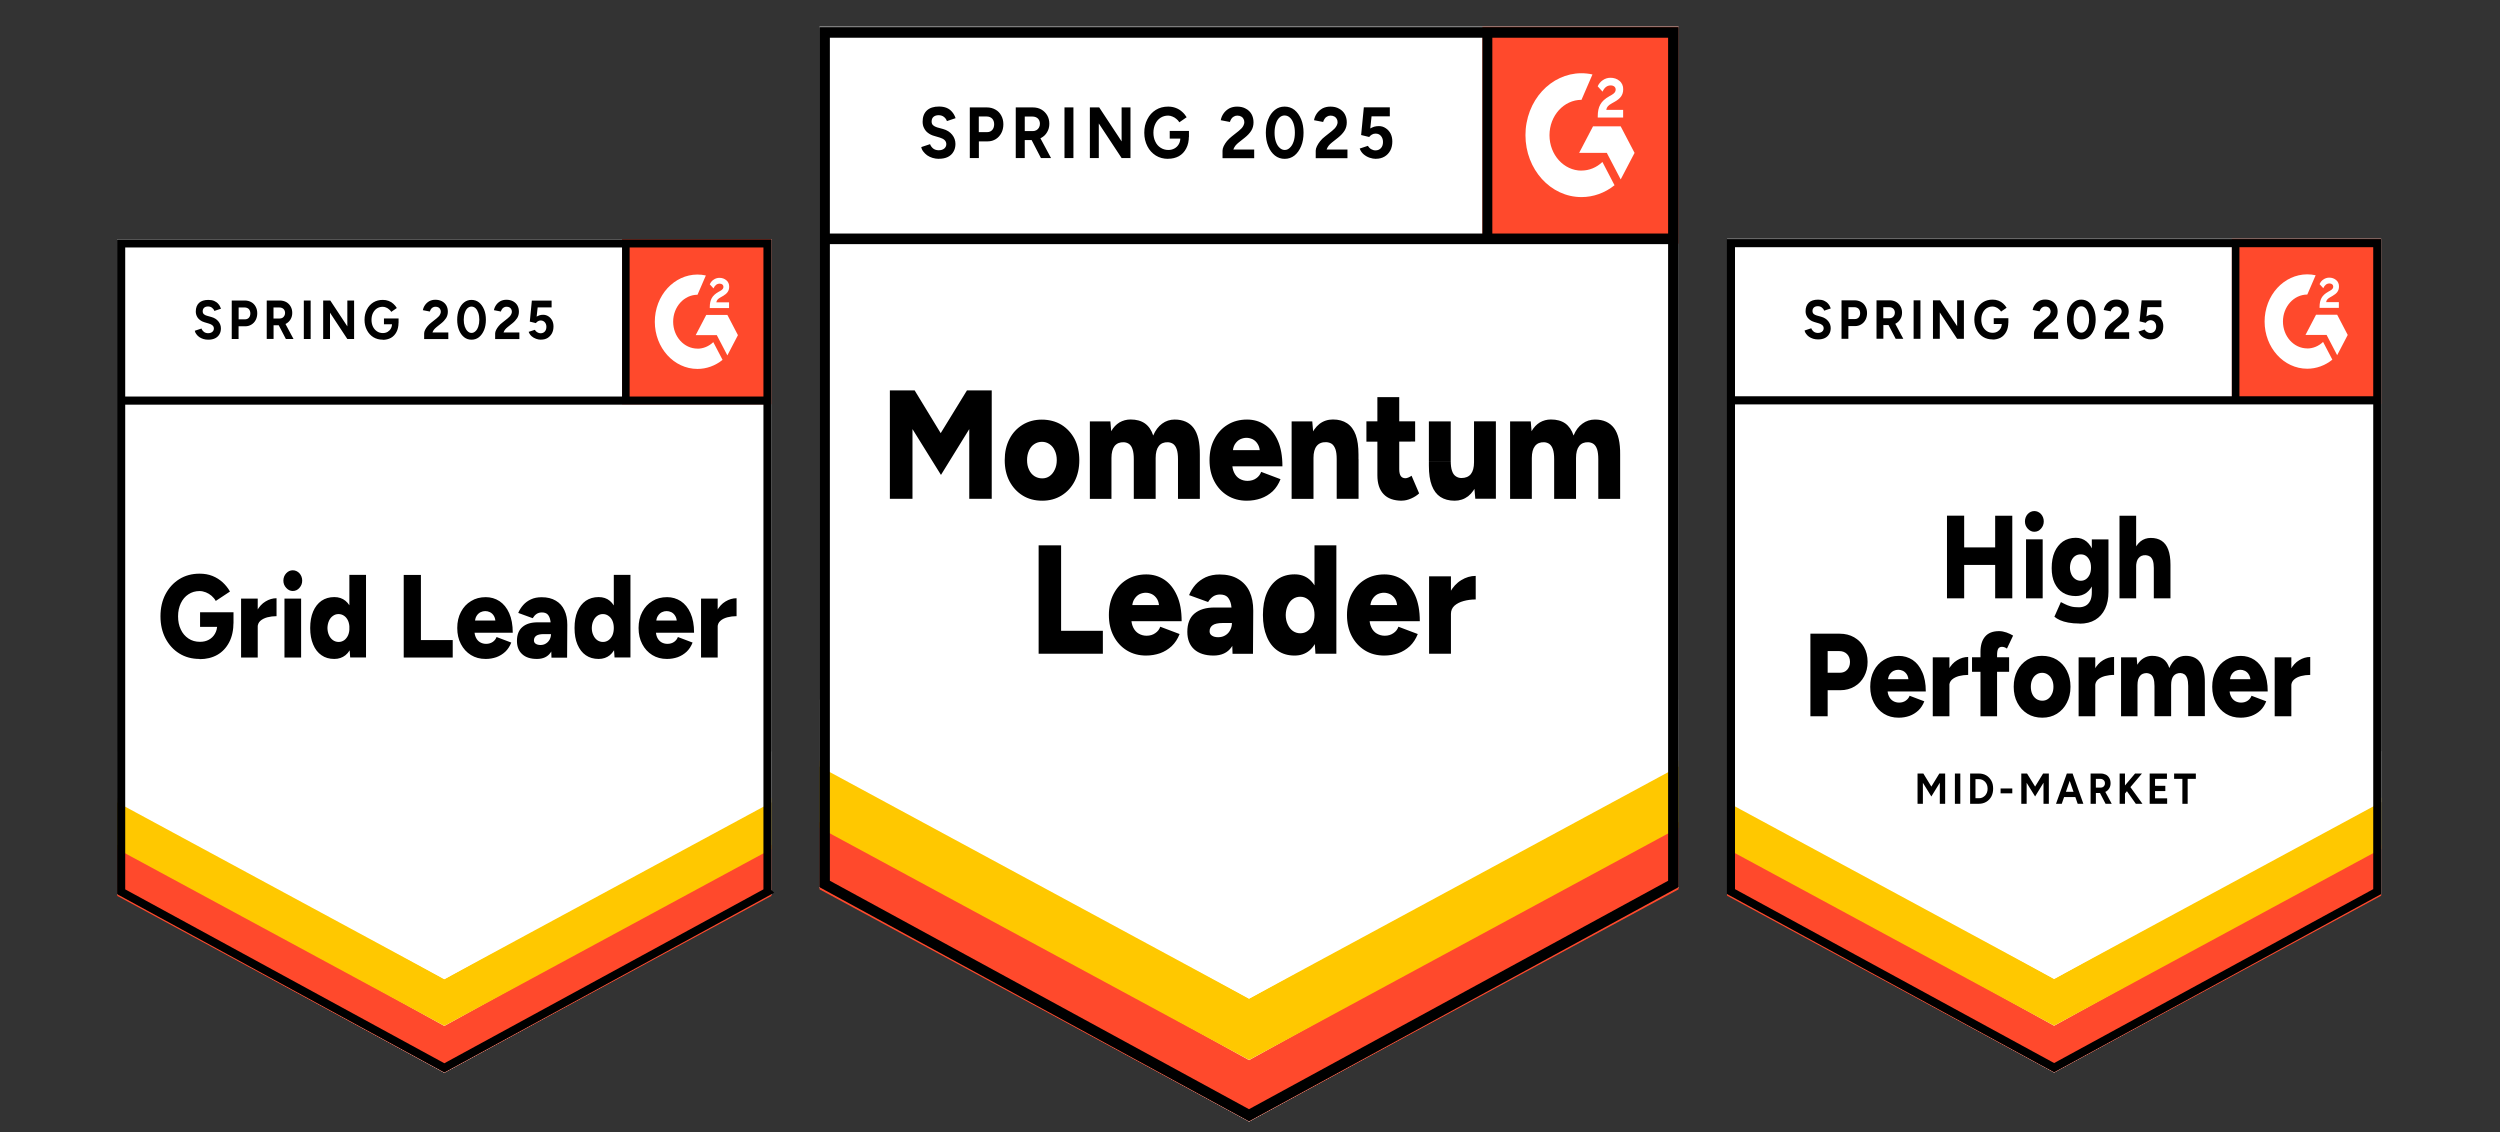 <?xml version="1.0" encoding="UTF-8"?><svg xmlns="http://www.w3.org/2000/svg" xmlns:xlink="http://www.w3.org/1999/xlink" id="uuid-51fcfc06-0441-4ccf-b4fa-159ac520d7c3" viewBox="0 0 369.38 167.28"><rect x="0" y="0" width="369.38" height="167.28" fill="#333333" stroke="none"/><defs><clipPath id="uuid-92ce18c2-8c22-44e9-8f2c-2b2357bbb6a3"><rect x="329.76" y="35.29" width="22.06" height="24.4" style="fill:none;"/></clipPath><clipPath id="uuid-805efcdb-5ea0-464b-8682-d2349b0335d2"><rect x="219.03" y="3.96" width="28.97" height="32.04" style="fill:none;"/></clipPath><clipPath id="uuid-fa864bbe-2f00-4bfe-87c6-706ecbcdc47d"><rect x="91.91" y="35.33" width="22.06" height="24.4" style="fill:none;"/></clipPath></defs><path d="M255.18,132.12l48.32,26.34,48.32-26.34V35.29h-96.64v96.83Z" style="fill:#fff;"/><path d="M255.18,132.12l48.32,26.34,48.32-26.34V35.29h-96.64v96.83Z" style="fill:#fff;"/><path d="M268.62,50.15c-.26,0-.5-.03-.72-.1-.23-.07-.43-.17-.61-.29-.18-.13-.32-.27-.43-.43-.12-.15-.2-.32-.23-.5l.99-.33c.06.19.18.34.34.48.16.13.36.2.61.21.26,0,.47-.05.64-.19.16-.13.24-.3.24-.5,0-.18-.06-.33-.19-.45-.13-.12-.31-.22-.54-.28l-.67-.2c-.25-.07-.47-.18-.66-.33-.19-.14-.34-.32-.44-.53-.11-.21-.17-.45-.17-.73,0-.54.16-.96.48-1.27.32-.29.78-.44,1.37-.44.33,0,.62.05.86.15.25.11.46.26.62.45.17.19.3.43.39.7l-.98.33c-.06-.19-.17-.34-.33-.46-.16-.13-.36-.2-.6-.2s-.44.06-.58.19-.21.3-.21.53c0,.18.06.32.17.42.11.1.26.18.45.23l.67.19c.44.12.78.34,1.03.65s.37.65.37,1.03c0,.33-.07.62-.22.87-.15.26-.36.45-.63.59-.28.14-.62.21-1.02.21ZM272.09,50.06v-5.69h1.91c.36,0,.69.08.97.24.28.15.5.38.65.66.16.29.24.62.24.99s-.08.7-.23.99c-.15.29-.36.51-.62.67-.27.17-.57.26-.92.26h-.99v1.88h-1.01ZM273.1,47.14h.97c.22,0,.41-.08.56-.24.14-.16.21-.38.21-.64s-.08-.47-.23-.64c-.16-.15-.37-.23-.62-.23h-.88v1.75ZM277.26,50.06v-5.69h1.91c.36,0,.69.08.97.23.28.16.5.38.65.65.16.27.24.59.24.95s-.08.67-.25.95c-.16.28-.39.5-.67.65-.28.15-.6.23-.97.23h-.87v2.02h-1.01ZM280.09,50.06l-1.19-2.29.77-.6,1.55,2.89h-1.13ZM278.26,47.02h.91c.15,0,.29-.03.41-.1.12-.07.21-.17.28-.29s.11-.27.11-.43c0-.24-.08-.44-.23-.59-.16-.15-.37-.22-.62-.22h-.86v1.64ZM282.74,50.06v-5.69h1.01v5.69h-1.01ZM285.6,50.06v-5.69h1.05l2.52,3.82v-3.82h1v5.69h-1l-2.56-3.89v3.89h-1.01ZM294.41,50.15c-.53,0-.99-.12-1.4-.37-.41-.26-.72-.6-.95-1.05-.23-.44-.35-.95-.35-1.52s.12-1.08.35-1.52c.22-.44.54-.79.95-1.05.41-.25.87-.37,1.4-.37.32,0,.6.05.86.15.27.1.5.24.7.43.2.18.37.38.51.62l-.82.57c-.08-.15-.2-.27-.34-.38-.13-.12-.28-.21-.44-.27-.16-.07-.32-.1-.48-.1-.32,0-.61.08-.86.24-.25.17-.45.4-.59.69-.14.29-.21.62-.21,1s.07.7.21,1c.14.29.34.52.59.69.25.17.55.26.88.26.26,0,.49-.06.69-.17.2-.12.36-.27.48-.48.12-.21.18-.45.18-.72l.96-.16c0,.53-.1.99-.3,1.37-.2.38-.47.67-.82.87-.35.19-.75.29-1.21.29ZM294.58,47.87v-.86h2.16v.69l-.55.17h-1.62ZM300.52,50.06v-.82c0-.15.04-.33.13-.51.09-.19.21-.38.37-.57.16-.19.35-.37.56-.53l.78-.62c.11-.09.21-.18.3-.28.1-.1.18-.21.23-.34.06-.12.09-.24.09-.35,0-.15-.03-.27-.09-.38-.06-.12-.14-.21-.26-.27-.12-.07-.27-.1-.44-.1-.15,0-.28.03-.39.1-.11.06-.21.15-.28.26-.07.11-.12.22-.16.35l-1.03-.2c.05-.27.15-.52.32-.76.16-.23.37-.42.63-.57.27-.14.56-.21.89-.21.39,0,.71.08.99.23.27.15.49.35.64.62.15.26.22.57.22.92,0,.35-.09.66-.26.94-.18.27-.41.53-.71.77l-.7.56c-.14.11-.26.23-.37.36-.1.13-.18.27-.23.43h2.34v.98h-3.55ZM307.52,50.15c-.42,0-.79-.12-1.1-.37-.32-.26-.57-.6-.75-1.05-.18-.44-.27-.95-.27-1.52,0-.57.09-1.08.27-1.52.18-.44.42-.79.75-1.05.32-.25.68-.37,1.09-.37s.79.12,1.11.37c.32.26.56.6.75,1.05s.27.95.27,1.52-.09,1.08-.27,1.52-.43.79-.75,1.05c-.32.25-.69.37-1.1.37ZM307.52,49.15c.22,0,.41-.09.59-.26.18-.16.31-.39.41-.69.1-.29.15-.62.15-1s-.05-.72-.15-1.01c-.1-.29-.23-.52-.41-.69-.18-.16-.37-.24-.6-.24s-.41.08-.59.24c-.17.16-.3.39-.4.69-.1.29-.15.63-.15,1.01s.05.71.15,1c.1.29.23.52.41.69.17.17.36.26.59.26ZM311.01,50.06v-.82c0-.15.05-.33.14-.51.09-.19.21-.38.37-.57.15-.19.34-.37.56-.53l.78-.62c.11-.09.21-.18.3-.28.09-.1.17-.21.23-.34s.09-.24.09-.35c0-.15-.03-.27-.09-.38-.06-.12-.15-.21-.26-.27-.12-.07-.27-.1-.44-.1-.15,0-.28.03-.39.1-.12.06-.21.15-.28.26-.08.11-.13.22-.16.35l-1.03-.2c.05-.27.15-.52.32-.76.16-.23.37-.42.63-.57.27-.14.56-.21.89-.21.39,0,.71.08.99.23.27.15.49.35.64.62.15.26.22.57.22.92s-.09.66-.26.94c-.18.27-.41.53-.71.77l-.7.56c-.14.11-.26.23-.37.36-.1.13-.18.27-.23.43h2.34v.98h-3.56ZM317.78,50.15c-.23,0-.47-.04-.72-.13-.25-.09-.47-.21-.66-.38-.2-.18-.35-.4-.44-.65l.91-.3c.11.18.24.31.39.38.15.09.3.13.47.13.25,0,.46-.09.62-.26.15-.17.23-.4.23-.69,0-.27-.08-.5-.23-.67s-.36-.27-.61-.27c-.15,0-.29.04-.42.12-.13.08-.22.17-.29.27l-.9-.22.3-3.11h2.92v1.01h-2.06l-.15,1.36c.13-.08.28-.14.44-.2.16-.05.34-.07.53-.07.28,0,.54.08.77.23.23.15.41.35.55.6.13.26.2.55.2.89,0,.39-.08.73-.23,1.02-.16.29-.38.52-.65.69-.27.16-.59.24-.96.24Z"/><path d="M294.79,88.4v-12.2h2.53v12.2s-2.53,0-2.53,0ZM287.67,88.4v-12.21h2.54v12.21h-2.54ZM289.46,83.47v-2.59h6.68v2.59h-6.68ZM299.35,88.4v-8.71h2.46v8.71h-2.46ZM300.58,78.57c-.37,0-.7-.15-.98-.46s-.41-.66-.41-1.07.14-.79.41-1.09c.28-.29.61-.44.98-.44s.7.15.98.44c.27.3.41.67.41,1.09,0,.41-.14.77-.41,1.07-.27.31-.6.46-.98.46ZM307.27,92.13c-.64,0-1.2-.05-1.68-.14-.48-.09-.88-.21-1.22-.36-.34-.15-.61-.33-.83-.51l.96-2.16.6.3c.23.12.51.23.85.33s.74.14,1.22.14c.36,0,.69-.08.98-.23.29-.15.51-.4.68-.73.16-.33.24-.75.24-1.24v-7.83h2.46v7.73c0,.98-.17,1.82-.5,2.52-.34.71-.82,1.25-1.45,1.63-.63.38-1.4.57-2.3.57ZM306.7,88.07c-.74,0-1.37-.17-1.9-.5-.53-.33-.93-.81-1.23-1.42-.29-.62-.43-1.35-.43-2.2,0-.93.14-1.73.43-2.39.29-.66.7-1.17,1.23-1.55.53-.36,1.17-.55,1.9-.55.61,0,1.14.18,1.59.55.44.37.78.89,1.03,1.57.25.67.37,1.48.37,2.42,0,.84-.12,1.56-.37,2.16-.25.6-.59,1.07-1.03,1.41-.45.33-.98.5-1.59.5ZM307.43,85.81c.32,0,.58-.09.81-.26.22-.17.4-.4.53-.69.12-.29.18-.63.18-1,0-.4-.06-.74-.19-1.02-.13-.29-.3-.52-.53-.69s-.49-.24-.81-.24-.58.08-.82.24c-.23.16-.41.39-.55.69-.13.29-.2.63-.21,1.02,0,.37.08.7.21,1,.13.29.32.52.56.69.24.17.51.26.82.26ZM313.16,88.4v-12.2h2.46v12.2h-2.46ZM318.23,88.4v-4.46h2.46v4.46h-2.46ZM318.23,83.94c0-.46-.05-.83-.14-1.1-.1-.27-.23-.47-.41-.6-.18-.12-.39-.19-.63-.21-.48-.02-.83.13-1.07.43-.25.29-.37.74-.37,1.35h-.74c0-.91.13-1.7.38-2.35.25-.64.6-1.13,1.03-1.48.43-.33.93-.5,1.5-.5.64,0,1.18.14,1.61.43.43.29.76.72.97,1.3.22.58.33,1.32.33,2.23v.5h-2.46ZM267.49,105.83v-12.2h4.34c.8,0,1.51.18,2.12.53.62.36,1.11.84,1.46,1.46.35.62.53,1.34.53,2.17s-.17,1.51-.51,2.15c-.34.64-.81,1.13-1.42,1.49-.61.36-1.31.55-2.1.55h-1.87v3.85h-2.54ZM270.03,99.4h1.81c.46,0,.82-.15,1.09-.45.27-.29.41-.68.41-1.15s-.15-.87-.44-1.16c-.29-.29-.67-.44-1.13-.44h-1.73v3.21ZM280.52,106.04c-.82,0-1.54-.19-2.17-.58-.63-.39-1.12-.93-1.48-1.62-.36-.68-.54-1.47-.54-2.37s.18-1.7.54-2.38c.36-.69.86-1.22,1.49-1.6.63-.39,1.36-.58,2.2-.58.74,0,1.41.2,2.02.59.6.4,1.07.98,1.42,1.77.36.77.54,1.74.54,2.9h-5.92l.26-.33c0,.4.07.74.22,1.05s.35.53.62.69c.26.15.55.23.88.23.39,0,.71-.1.98-.29.27-.19.46-.43.57-.72l2.17.82c-.21.54-.51,1-.89,1.36-.39.36-.82.62-1.31.8-.5.17-1.02.26-1.58.26ZM278.93,100.7l-.25-.35h3.53l-.22.35c0-.43-.08-.77-.23-1.02-.16-.26-.36-.44-.59-.56-.23-.11-.46-.16-.69-.16s-.47.05-.7.16c-.23.12-.43.3-.6.56-.16.26-.24.6-.24,1.02ZM287.37,101.32c0-.95.17-1.73.51-2.36.34-.63.77-1.1,1.29-1.41.52-.32,1.06-.48,1.63-.48v2.65c-.48,0-.94.06-1.37.17-.42.12-.76.29-1.03.53-.26.24-.39.55-.39.92l-.65-.03ZM285.57,105.83v-8.71h2.46v8.71h-2.46ZM292.62,105.83v-9.52c0-.95.22-1.7.67-2.24.46-.55,1.15-.82,2.08-.82.35,0,.71.07,1.09.2.38.14.7.29.98.46l-.91,1.92c-.13-.09-.25-.16-.38-.2s-.24-.06-.35-.06c-.25,0-.44.09-.56.28-.11.19-.17.51-.17.95v9.03h-2.46ZM291.37,99.26v-2.15h5.48v2.15h-5.48ZM301.76,106.04c-.83,0-1.57-.19-2.2-.58-.63-.39-1.13-.93-1.49-1.62-.36-.68-.54-1.47-.54-2.37s.18-1.68.53-2.37c.35-.68.84-1.22,1.48-1.62.64-.39,1.36-.58,2.16-.58.83,0,1.57.19,2.21.58.63.4,1.12.93,1.47,1.62.36.69.54,1.48.54,2.37,0,.9-.18,1.69-.54,2.37-.35.69-.84,1.23-1.47,1.62-.63.39-1.35.58-2.15.58ZM301.76,103.53c.32,0,.6-.09.84-.26.25-.18.44-.42.58-.73.15-.3.22-.66.22-1.07s-.07-.76-.22-1.07c-.14-.31-.34-.55-.59-.72-.25-.18-.54-.27-.86-.27-.33,0-.62.09-.87.27-.25.17-.45.41-.59.72-.14.31-.21.67-.21,1.07s.07.77.21,1.07c.14.31.34.55.6.73.26.17.56.26.89.26ZM308.93,101.32c0-.95.17-1.73.51-2.36s.77-1.1,1.29-1.41c.52-.32,1.06-.48,1.63-.48v2.65c-.48,0-.93.06-1.36.17-.43.12-.77.29-1.04.53-.26.24-.39.55-.39.92l-.65-.03ZM307.12,105.83v-8.71h2.46v8.71h-2.46ZM313.39,105.83v-8.71h2.31l.09,1.1c.25-.43.57-.76.95-.98.37-.22.78-.34,1.23-.34.65,0,1.19.15,1.62.44.43.3.74.76.93,1.36.25-.58.58-1.03,1-1.34.42-.31.89-.46,1.42-.46.95,0,1.66.32,2.13.96.48.64.71,1.63.7,2.97v4.98h-2.46v-4.46c0-.46-.05-.83-.14-1.1s-.22-.47-.39-.6c-.17-.12-.37-.19-.6-.21-.45,0-.79.14-1.03.43-.24.29-.36.74-.36,1.35v4.6h-2.46v-4.46c0-.46-.05-.83-.14-1.1-.08-.27-.21-.47-.38-.6-.17-.12-.37-.19-.6-.21-.46,0-.8.14-1.03.43-.24.29-.36.74-.36,1.35v4.6h-2.46ZM331.05,106.04c-.82,0-1.54-.19-2.17-.58-.63-.39-1.12-.93-1.48-1.62-.36-.68-.54-1.47-.54-2.37s.18-1.7.55-2.38c.36-.69.86-1.22,1.49-1.6.63-.39,1.36-.58,2.18-.58.75,0,1.42.2,2.02.59.6.4,1.08.98,1.43,1.77.35.77.53,1.74.53,2.9h-5.92l.27-.33c0,.4.07.74.22,1.05s.35.53.61.69c.27.15.56.23.88.23.39,0,.72-.1.99-.29.27-.19.45-.43.56-.72l2.17.82c-.21.54-.5,1-.88,1.36-.39.36-.83.62-1.32.8-.49.17-1.02.26-1.58.26ZM329.46,100.7l-.25-.35h3.53l-.22.35c0-.43-.08-.77-.24-1.02-.15-.26-.35-.44-.58-.56-.23-.11-.46-.16-.69-.16s-.47.05-.7.16c-.24.12-.44.3-.6.56-.16.26-.24.6-.24,1.02ZM337.91,101.32c0-.95.17-1.73.51-2.36.34-.63.77-1.1,1.29-1.41.52-.32,1.06-.48,1.63-.48v2.65c-.48,0-.94.06-1.37.17-.43.12-.77.29-1.03.53-.27.24-.4.55-.4.92l-.64-.03ZM336.09,105.83v-8.71h2.46v8.71h-2.46Z"/><path d="M283.32,118.76v-4.47h.86l1.18,1.93,1.18-1.93h.86v4.47h-.79v-3.11l-1.25,2.03-1.25-2.02v3.1h-.79ZM288.84,118.76v-4.47h.8v4.47h-.8ZM291.09,118.76v-4.47h1.29c.41,0,.78.09,1.1.28.32.19.56.46.75.79.18.33.26.72.26,1.16s-.09.82-.26,1.16c-.18.33-.43.6-.75.79-.32.19-.69.29-1.1.29h-1.29ZM291.88,117.94h.5c.19,0,.36-.03.51-.1.16-.08.3-.18.42-.3.11-.13.2-.28.27-.45.06-.17.09-.36.09-.56s-.03-.39-.09-.56c-.07-.17-.16-.32-.27-.45-.12-.12-.26-.22-.42-.3-.15-.07-.33-.1-.51-.1h-.5v2.84ZM295.59,117.22v-.72h1.73v.72h-1.73ZM298.65,118.76v-4.47h.85l1.19,1.93,1.18-1.93h.85v4.47h-.79v-3.11l-1.24,2.03-1.25-2.02v3.1h-.79ZM306.98,118.76l-1.55-4.47h.8l1.59,4.47h-.83ZM303.78,118.76l1.6-4.47h.8l-1.55,4.47h-.84ZM304.54,117.77v-.78h2.53v.78h-2.53ZM308.89,118.76v-4.47h1.5c.28,0,.53.06.76.17.22.12.39.29.51.51.12.22.18.47.18.76s-.06.53-.19.74c-.13.22-.31.4-.54.51-.22.12-.47.19-.76.19h-.68v1.59h-.79ZM311.1,118.76l-.93-1.8.61-.48,1.23,2.28h-.9ZM309.67,116.37h.71c.12,0,.23-.03.33-.08.09-.05.16-.13.22-.23.06-.09.08-.2.08-.33,0-.19-.06-.35-.19-.46-.13-.12-.29-.19-.48-.19h-.67v1.29ZM313.65,117.62l-.08-1.09,1.89-2.24h1.02l-2.83,3.33ZM313.18,118.76v-4.47h.79v4.47h-.79ZM315.57,118.76l-1.61-2.28.57-.52,2.02,2.8h-.98ZM317.62,118.76v-4.47h2.55v.79h-1.76v1.02h1.52v.78h-1.52v1.08h1.79v.8h-2.57ZM322.45,118.76v-3.68h-1.22v-.79h3.21v.79h-1.21v3.68h-.79Z"/><path d="M329.76,35.29h22.06v24.4h-22.06v-24.4Z" style="fill:#ff492c;"/><g style="clip-path:url(#uuid-92ce18c2-8c22-44e9-8f2c-2b2357bbb6a3);"><path d="M345.57,44.64h-1.88c.05-.33.23-.51.6-.72l.35-.2c.62-.35.95-.75.95-1.39.01-.38-.15-.74-.43-.96-.28-.23-.62-.35-1.01-.35-.3,0-.6.09-.86.27-.25.16-.44.4-.57.69l.55.6c.21-.47.52-.7.92-.7.34,0,.55.2.55.46,0,.23-.1.41-.5.63l-.22.12c-.48.27-.82.58-1.01.93-.19.35-.29.79-.29,1.33v.14h2.85v-.86h0ZM345.32,46.5h-3.12l-1.56,2.99h3.12l1.56,2.99,1.56-2.99-1.56-2.99Z" style="fill:#fff; fill-rule:evenodd;"/><path d="M340.91,51.48c-1.99,0-3.6-1.78-3.6-3.98,0-2.2,1.62-3.98,3.6-3.98l1.23-2.85c-3.41-.75-6.73,1.69-7.42,5.47-.08.45-.12.91-.12,1.37,0,3.85,2.82,6.97,6.3,6.97h0c1.33,0,2.64-.47,3.71-1.34l-1.37-2.62c-.65.62-1.49.97-2.35.97Z" style="fill:#fff; fill-rule:evenodd;"/><path d="M330.28,36.07v23.08" style="fill:none; stroke:#000; stroke-width:1.2px;"/></g><path d="M255.18,132.34v-7.55l48.32,26.77,48.32-26.77v7.55l-48.32,26.12-48.32-26.12Z" style="fill:#ff492c;"/><path d="M255.18,125.42v-7.55l48.32,26.77,48.32-26.77v7.55l-48.32,26.12s-48.32-26.12-48.32-26.12Z" style="fill:#ffc800;"/><path d="M255.18,118.52v-7.55l48.32,26.77,48.32-26.77v7.55l-48.32,26.12s-48.32-26.12-48.32-26.12Z" style="fill:#fff;"/><path d="M351.25,131.73l-47.75,26.02-47.75-26.02V35.92h95.5s0,95.8,0,95.8ZM351.38,59.15h-95.54" style="fill:none; stroke:#000; stroke-width:1.2px;"/><path d="M121.09,131.12l63.46,34.59,63.46-34.59V3.96h-126.92v127.16Z" style="fill:#fff;"/><path d="M121.09,131.12l63.46,34.59,63.46-34.59V3.96h-126.92v127.16Z" style="fill:#fff;"/><path d="M138.74,23.47c-.34,0-.66-.05-.95-.14-.3-.09-.57-.22-.8-.38-.23-.17-.42-.36-.57-.56-.16-.2-.26-.42-.3-.66l1.3-.43c.08.24.23.45.44.63.21.17.48.26.8.27.34.01.62-.07.84-.24.21-.17.32-.39.32-.66,0-.23-.08-.43-.25-.6-.17-.16-.41-.28-.7-.37l-.88-.26c-.32-.09-.61-.23-.87-.43-.25-.18-.44-.42-.58-.7-.15-.27-.22-.6-.22-.96,0-.71.21-1.27.63-1.66.42-.39,1.02-.58,1.79-.58.43,0,.81.07,1.13.2.33.14.6.34.81.6.22.25.39.56.51.92l-1.28.43c-.08-.24-.23-.45-.43-.61-.21-.17-.47-.26-.79-.26s-.57.08-.76.24-.28.4-.28.7c0,.23.07.42.22.55.15.13.34.23.59.31l.88.24c.58.16,1.03.45,1.35.85s.48.86.48,1.36c0,.44-.1.82-.29,1.14-.19.34-.47.6-.83.78-.37.18-.81.27-1.34.27ZM143.29,23.35v-7.48h2.51c.48,0,.9.11,1.27.32.37.2.65.49.86.87.21.38.32.81.32,1.3s-.1.92-.3,1.3c-.2.38-.47.67-.81.89-.35.22-.75.34-1.21.34h-1.3v2.47h-1.32ZM144.61,19.52h1.27c.29,0,.54-.11.73-.32.18-.21.28-.49.28-.84s-.1-.62-.3-.84c-.21-.2-.48-.31-.81-.31h-1.16v2.3ZM150.08,23.35v-7.48h2.51c.48,0,.9.1,1.27.31.37.21.65.5.86.85.21.36.32.77.32,1.25s-.11.89-.33,1.25c-.21.37-.51.65-.88.85-.37.2-.79.31-1.27.31h-1.15v2.66h-1.32ZM153.8,23.35l-1.56-3.01,1.01-.79,2.04,3.8h-1.49ZM151.4,19.37h1.2c.2,0,.38-.05.54-.14.16-.09.28-.22.37-.38s.14-.35.14-.56c0-.32-.1-.57-.3-.78-.21-.19-.48-.29-.81-.29h-1.13v2.15ZM157.28,23.35v-7.48h1.32v7.48h-1.32ZM161.03,23.35v-7.48h1.38l3.31,5.02v-5.02h1.31v7.48h-1.31l-3.37-5.11v5.11h-1.32ZM172.6,23.47c-.69,0-1.3-.16-1.83-.49-.53-.34-.95-.79-1.24-1.37-.3-.58-.46-1.25-.46-2s.15-1.42.46-2c.29-.58.71-1.04,1.24-1.37.53-.33,1.15-.49,1.83-.49.41,0,.79.07,1.13.2.35.13.66.32.92.56.27.23.49.5.68.81l-1.08.75c-.11-.19-.26-.36-.44-.5-.17-.15-.37-.27-.58-.35-.21-.09-.42-.14-.63-.14-.42,0-.8.11-1.13.32-.33.22-.59.52-.77.9-.18.38-.28.81-.28,1.31s.09.93.28,1.31c.18.39.44.69.77.9.33.22.72.34,1.16.34.34,0,.64-.08.91-.23.27-.15.48-.36.63-.63.16-.27.23-.59.23-.95l1.26-.21c0,.7-.13,1.3-.4,1.8-.26.5-.62.88-1.08,1.14-.46.25-.99.38-1.59.38ZM172.83,20.48v-1.13h2.84v.9l-.72.23h-2.12ZM180.63,23.35v-1.08c0-.2.06-.43.17-.67.12-.25.28-.5.48-.75.21-.25.46-.49.73-.7l1.02-.81c.14-.11.27-.23.4-.37.13-.13.23-.28.3-.44.08-.16.12-.32.12-.46,0-.19-.04-.36-.12-.5-.07-.15-.19-.27-.34-.35-.16-.09-.35-.14-.58-.14-.19,0-.36.05-.51.14-.15.08-.27.19-.37.34-.09.14-.16.3-.21.46l-1.35-.26c.06-.36.2-.69.41-.99.21-.31.49-.55.83-.75.35-.18.74-.27,1.17-.27.51,0,.94.1,1.3.31.36.19.64.46.84.81.19.35.29.75.29,1.21,0,.46-.11.87-.34,1.24-.23.36-.54.69-.94,1.01l-.92.73c-.18.14-.34.3-.48.47-.13.17-.23.36-.3.56h3.08v1.28h-4.66ZM189.82,23.47c-.55,0-1.03-.16-1.45-.49-.42-.34-.75-.79-.98-1.37-.24-.58-.36-1.25-.36-2,0-.75.12-1.42.36-2,.23-.58.56-1.04.98-1.37.41-.33.89-.49,1.43-.49s1.04.16,1.46.49c.41.34.74.79.98,1.37.24.58.36,1.25.36,2s-.12,1.42-.36,2c-.24.58-.57,1.04-.98,1.37-.42.33-.91.49-1.45.49ZM189.82,22.16c.29,0,.54-.11.77-.34.23-.21.41-.51.54-.9.13-.38.19-.81.19-1.31s-.06-.94-.19-1.33c-.13-.39-.31-.69-.54-.9-.23-.21-.49-.32-.79-.32s-.54.11-.77.32c-.22.21-.4.51-.52.9-.13.39-.19.83-.19,1.33s.06.94.19,1.31c.13.39.31.69.54.9.22.22.48.34.77.34ZM194.4,23.35v-1.08c0-.2.06-.43.18-.67.12-.25.28-.5.48-.75.2-.25.45-.49.73-.7l1.02-.81c.14-.11.27-.23.4-.37.12-.13.22-.28.3-.44s.12-.32.12-.46c0-.19-.04-.36-.12-.5-.08-.15-.2-.27-.34-.35-.16-.09-.35-.14-.58-.14-.19,0-.36.05-.51.14-.16.08-.28.19-.37.34-.1.14-.17.3-.21.46l-1.35-.26c.06-.36.2-.69.41-.99.21-.31.49-.55.83-.75.35-.18.74-.27,1.17-.27.51,0,.94.1,1.3.31.36.19.64.46.84.81.19.35.29.75.29,1.21s-.11.87-.34,1.24c-.23.36-.54.69-.94,1.01l-.92.73c-.18.14-.34.3-.48.47-.13.17-.23.36-.3.56h3.08v1.28h-4.68ZM203.3,23.47c-.3,0-.62-.06-.95-.17-.32-.11-.61-.28-.87-.5-.27-.23-.46-.52-.58-.85l1.2-.4c.15.23.32.4.51.5.19.11.4.17.62.17.33,0,.6-.11.81-.34.2-.22.3-.52.3-.9,0-.36-.1-.65-.3-.89s-.47-.35-.8-.35c-.2,0-.39.05-.55.15-.17.1-.29.22-.39.35l-1.19-.29.4-4.09h3.84v1.33h-2.7l-.19,1.79c.17-.1.37-.19.58-.26.21-.06.44-.09.69-.09.37,0,.7.1,1.01.31.3.19.54.46.72.79.17.34.26.73.26,1.17,0,.51-.1.96-.3,1.34-.21.39-.5.69-.86.9-.36.21-.78.32-1.26.32Z"/><path d="M131.48,73.7v-16.02h3.66l3.85,6.32,3.88-6.32h3.66v16.02h-3.32v-10.3l-4.18,6.77-4.21-6.77v10.3h-3.32ZM153.99,73.98c-1.09,0-2.06-.25-2.88-.76-.83-.51-1.48-1.22-1.96-2.12-.47-.9-.7-1.93-.7-3.11s.23-2.21.69-3.11c.46-.9,1.11-1.6,1.95-2.12.84-.51,1.78-.76,2.84-.76s2.06.25,2.9.76c.83.52,1.48,1.23,1.95,2.12.46.91.69,1.94.69,3.11s-.23,2.22-.69,3.11c-.47.91-1.12,1.61-1.95,2.12-.83.51-1.77.76-2.83.76ZM153.99,70.68c.41,0,.78-.11,1.1-.34.32-.23.57-.55.76-.96.19-.4.29-.86.29-1.4s-.1-1-.29-1.4c-.18-.41-.44-.72-.77-.95-.33-.23-.71-.35-1.13-.35s-.81.12-1.15.35c-.33.22-.59.54-.77.95-.18.41-.28.87-.28,1.4s.09,1.01.28,1.4c.18.41.45.73.79.96.34.22.73.34,1.17.34ZM161.03,73.7v-11.44h3.03l.12,1.45c.33-.57.74-1,1.23-1.3.5-.28,1.04-.43,1.63-.43.86,0,1.56.19,2.12.58.56.4.97.99,1.23,1.79.32-.76.76-1.35,1.31-1.75.55-.41,1.17-.61,1.86-.61,1.24,0,2.18.42,2.8,1.25.63.84.93,2.15.92,3.92v6.55h-3.23v-5.86c0-.61-.06-1.09-.18-1.45s-.29-.62-.51-.79c-.22-.16-.48-.25-.79-.27-.59-.02-1.04.17-1.35.56-.31.39-.47.98-.47,1.77v6.04h-3.23v-5.86c0-.61-.06-1.09-.18-1.45-.11-.36-.28-.62-.5-.79-.22-.16-.48-.25-.79-.27-.6-.02-1.05.17-1.37.56-.3.39-.46.98-.46,1.77v6.04h-3.23ZM184.22,73.98c-1.08,0-2.03-.25-2.86-.76-.83-.51-1.48-1.22-1.95-2.12-.47-.9-.7-1.93-.7-3.11s.24-2.23.72-3.13c.48-.91,1.13-1.61,1.96-2.11.83-.51,1.78-.76,2.87-.76.98,0,1.87.26,2.65.78.79.52,1.42,1.29,1.88,2.32.46,1.02.69,2.29.69,3.81h-7.78l.36-.43c0,.52.1.98.29,1.37s.46.7.8.9c.35.2.74.31,1.16.31.52,0,.95-.13,1.3-.38.35-.24.59-.56.73-.95l2.86,1.08c-.28.71-.66,1.31-1.16,1.79-.51.47-1.09.82-1.74,1.05-.64.22-1.33.34-2.07.34ZM182.14,66.97l-.33-.46h4.64l-.29.46c0-.56-.11-1.01-.32-1.34-.2-.34-.46-.58-.76-.73-.3-.14-.61-.21-.91-.21s-.61.07-.92.21c-.31.15-.57.4-.79.73-.21.34-.32.78-.32,1.34ZM190.84,73.7v-11.44h3.05l.18,2.11v9.34h-3.23ZM197.5,73.7v-5.86h3.23v5.86h-3.23ZM197.5,67.84c0-.61-.06-1.09-.18-1.45-.13-.36-.3-.62-.52-.79-.23-.16-.51-.25-.84-.27-.63-.02-1.09.17-1.41.56-.32.39-.48.98-.48,1.77h-.97c0-1.2.17-2.23.5-3.08.33-.84.78-1.49,1.35-1.94.57-.44,1.24-.66,2-.66.83,0,1.52.19,2.08.56.57.38,1,.95,1.28,1.71.28.76.41,1.74.41,2.93v.66h-3.23ZM207.15,73.98c-1.22,0-2.13-.33-2.73-.98-.61-.64-.91-1.57-.91-2.78v-11.54h3.23v10.65c0,.46.08.79.23,1.01.15.21.38.32.7.32.12,0,.26-.04.43-.11.17-.07.32-.16.46-.26l1.12,2.61c-.33.31-.73.56-1.19.76-.46.2-.91.31-1.34.31ZM201.89,65.26v-3.01h7.2v2.99l-7.2.02ZM217.98,73.7l-.19-2.11v-9.34h3.23v11.44h-3.03ZM211.12,68.12v-5.86h3.23v5.86h-3.23ZM214.35,68.12c0,.6.06,1.08.19,1.45.12.37.3.63.54.79.23.17.51.26.83.27.62,0,1.09-.19,1.41-.58.31-.39.47-.97.47-1.75h.98c0,1.21-.17,2.24-.5,3.08-.33.84-.78,1.49-1.35,1.94-.58.44-1.25.66-2,.66-.83,0-1.53-.19-2.1-.56-.56-.37-.98-.93-1.27-1.69s-.43-1.74-.43-2.93v-.67h3.23ZM223.12,73.7v-11.44h3.05l.12,1.45c.33-.57.74-1,1.23-1.3.49-.28,1.03-.43,1.63-.43.86,0,1.56.19,2.12.58.55.4.96.99,1.23,1.79.31-.76.74-1.35,1.3-1.75.55-.41,1.17-.61,1.86-.61,1.24,0,2.18.42,2.81,1.25.63.84.93,2.15.91,3.92v6.55h-3.23v-5.86c0-.61-.06-1.09-.17-1.45-.12-.36-.29-.62-.51-.79-.22-.16-.48-.25-.79-.27-.6-.02-1.05.17-1.35.56-.31.39-.47.98-.47,1.77v6.04h-3.23v-5.86c0-.61-.06-1.09-.18-1.45-.12-.36-.29-.62-.51-.79-.22-.16-.48-.25-.79-.27-.59-.02-1.04.17-1.35.56-.31.39-.47.98-.47,1.77v6.04h-3.23ZM153.46,96.59v-16.02h3.32v12.63h6.17v3.39h-9.49ZM169.35,96.86c-1.08,0-2.03-.25-2.86-.76-.83-.51-1.48-1.22-1.95-2.12-.47-.9-.7-1.93-.7-3.11s.23-2.23.7-3.13c.48-.91,1.13-1.61,1.96-2.11.83-.51,1.79-.76,2.88-.76.97,0,1.86.26,2.65.78.78.52,1.4,1.29,1.86,2.32.47,1.02.7,2.29.7,3.81h-7.78l.34-.43c0,.52.1.98.29,1.37s.46.7.81.9c.34.2.73.31,1.16.31.51,0,.93-.13,1.28-.38.36-.24.61-.56.74-.95l2.86,1.08c-.28.71-.67,1.31-1.17,1.79-.51.47-1.08.82-1.72,1.05-.65.22-1.34.34-2.07.34ZM167.25,89.86l-.33-.46h4.64l-.29.46c0-.56-.1-1.01-.3-1.34-.21-.34-.47-.58-.77-.73-.3-.14-.61-.21-.91-.21s-.61.07-.92.21c-.3.15-.56.4-.77.73-.22.34-.33.78-.33,1.34ZM182.11,96.59l-.08-2.47v-3.22c0-.61-.05-1.14-.14-1.6-.1-.46-.28-.82-.52-1.08-.25-.25-.62-.38-1.12-.38-.39,0-.72.1-1.01.29-.29.2-.54.48-.74.82l-2.81-1.02c.23-.57.55-1.08.95-1.54.41-.46.92-.82,1.5-1.1.6-.27,1.29-.41,2.07-.41,1.08,0,1.99.22,2.73.67.74.44,1.31,1.05,1.68,1.85.37.79.55,1.73.55,2.82l-.04,6.38h-3.02ZM179.3,96.86c-1.22,0-2.18-.31-2.86-.92-.67-.61-1.01-1.47-1.01-2.58,0-1.21.35-2.11,1.05-2.7.71-.6,1.7-.9,2.97-.9h2.83v2.29h-1.61c-.69,0-1.19.11-1.49.32s-.46.51-.46.9c0,.27.11.49.34.64.23.16.54.24.94.24s.76-.1,1.06-.29c.3-.18.54-.44.7-.76.17-.32.26-.67.26-1.05h.81c0,1.53-.29,2.71-.87,3.56-.58.83-1.47,1.25-2.68,1.25ZM194.36,96.59l-.14-2.12v-13.9h3.23v16.02h-3.09ZM191.28,96.86c-.97,0-1.8-.24-2.5-.72-.7-.48-1.24-1.17-1.61-2.08-.38-.9-.57-1.96-.57-3.2s.19-2.32.57-3.22c.38-.89.92-1.57,1.61-2.06.7-.48,1.53-.72,2.5-.72.86,0,1.57.24,2.15.72.59.49,1.03,1.17,1.32,2.06.29.9.43,1.97.43,3.22s-.14,2.31-.43,3.2c-.29.91-.73,1.6-1.31,2.08-.59.48-1.31.72-2.17.72ZM192.12,93.57c.4,0,.76-.11,1.08-.34.32-.23.57-.55.74-.96.18-.4.28-.86.28-1.4s-.09-1-.28-1.4c-.17-.41-.42-.72-.74-.95-.31-.23-.68-.35-1.09-.35-.41,0-.78.12-1.1.35-.31.22-.56.54-.74.95-.19.41-.29.87-.3,1.4,0,.54.11,1.01.3,1.4.18.41.44.73.76.96.32.22.69.34,1.1.34ZM204.53,96.86c-1.08,0-2.03-.25-2.86-.76-.83-.51-1.48-1.22-1.95-2.12-.47-.9-.7-1.93-.7-3.11,0-1.19.23-2.23.7-3.13.48-.91,1.13-1.61,1.96-2.11.83-.51,1.79-.76,2.88-.76.97,0,1.86.26,2.65.78.78.52,1.41,1.29,1.88,2.32.46,1.02.69,2.29.69,3.81h-7.78l.34-.43c0,.52.1.98.29,1.37.19.4.46.7.81.9.34.2.73.31,1.16.31.51,0,.93-.13,1.28-.38.36-.24.61-.56.74-.95l2.86,1.08c-.28.71-.67,1.31-1.17,1.79-.51.47-1.08.82-1.72,1.05-.65.22-1.34.34-2.07.34ZM202.43,89.86l-.33-.46h4.64l-.29.46c0-.56-.1-1.01-.3-1.34-.21-.34-.47-.58-.77-.73-.3-.14-.61-.21-.91-.21s-.61.07-.92.21c-.3.15-.56.4-.77.73-.22.34-.33.78-.33,1.34ZM213.52,90.67c0-1.24.23-2.27.68-3.1.45-.82,1.02-1.44,1.7-1.85.68-.42,1.39-.63,2.14-.63v3.48c-.63,0-1.23.08-1.78.23-.56.15-1.02.39-1.37.7-.34.32-.51.72-.51,1.21l-.86-.05ZM211.15,96.59v-11.44h3.23v11.44h-3.23Z"/><path d="M219.03,3.96h28.97v32.04h-28.97V3.96Z" style="fill:#ff492c;"/><g style="clip-path:url(#uuid-805efcdb-5ea0-464b-8682-d2349b0335d2);"><path d="M239.8,16.23h-2.47c.07-.43.31-.67.79-.94l.46-.26c.82-.46,1.25-.98,1.25-1.83.02-.5-.19-.97-.56-1.26-.37-.31-.82-.45-1.33-.45-.4,0-.79.12-1.13.36-.32.21-.58.53-.75.9l.72.79c.28-.62.68-.92,1.21-.92.45,0,.73.26.73.61,0,.3-.14.54-.65.83l-.29.16c-.64.36-1.08.76-1.33,1.22-.26.45-.38,1.04-.38,1.74v.19h3.75v-1.13h0ZM239.46,18.67h-4.09l-2.05,3.92h4.09l2.05,3.92,2.05-3.92-2.05-3.92Z" style="fill:#fff; fill-rule:evenodd;"/><path d="M233.67,25.21c-2.61,0-4.73-2.34-4.73-5.23,0-2.89,2.12-5.23,4.73-5.23l1.62-3.75c-4.48-.99-8.84,2.22-9.74,7.18-.11.59-.16,1.19-.16,1.79,0,5.06,3.71,9.15,8.28,9.15h0c1.75,0,3.46-.61,4.88-1.75l-1.79-3.44c-.86.82-1.95,1.27-3.08,1.27Z" style="fill:#fff; fill-rule:evenodd;"/><path d="M219.71,4.98v30.32" style="fill:none; stroke:#000; stroke-width:1.57px;"/></g><path d="M121.09,131.4v-9.92l63.46,35.16,63.46-35.16v9.92l-63.46,34.3-63.46-34.3Z" style="fill:#ff492c;"/><path d="M121.09,122.31v-9.92l63.46,35.16,63.46-35.16v9.92l-63.46,34.3s-63.46-34.3-63.46-34.3Z" style="fill:#ffc800;"/><path d="M121.09,113.26v-9.92l63.46,35.16,63.46-35.16v9.92l-63.46,34.3s-63.46-34.3-63.46-34.3Z" style="fill:#fff;"/><path d="M247.25,130.6l-62.71,34.18-62.71-34.18V4.79h125.42s0,125.81,0,125.81ZM247.42,35.29h-125.47" style="fill:none; stroke:#000; stroke-width:1.57px;"/><path d="M17.33,132.16l48.32,26.34,48.32-26.34V35.33H17.33s0,96.83,0,96.83Z" style="fill:#fff;"/><path d="M17.33,132.16l48.32,26.34,48.32-26.34V35.33H17.33s0,96.83,0,96.83Z" style="fill:#fff;"/><path d="M30.77,50.19c-.26,0-.5-.03-.72-.1-.23-.07-.43-.17-.61-.29-.18-.13-.32-.27-.43-.43-.12-.15-.2-.32-.23-.5l.99-.33c.06.19.18.34.34.48.16.13.36.2.61.21.26,0,.47-.05.64-.19.16-.13.24-.3.24-.5,0-.18-.06-.33-.19-.45-.13-.12-.31-.22-.54-.28l-.67-.2c-.25-.07-.47-.18-.66-.33-.19-.14-.34-.32-.44-.53-.11-.21-.17-.45-.17-.73,0-.54.16-.96.48-1.27.32-.29.78-.44,1.37-.44.33,0,.62.05.86.15.25.11.46.26.62.45.17.19.3.43.39.7l-.98.33c-.06-.19-.17-.34-.33-.46-.16-.13-.36-.2-.6-.2s-.44.06-.58.19-.21.3-.21.53c0,.18.06.32.17.42.11.1.26.18.45.23l.67.19c.44.12.78.34,1.03.65s.37.65.37,1.03c0,.33-.07.62-.22.87-.15.26-.36.45-.63.59-.28.14-.62.21-1.02.21ZM34.24,50.09v-5.69h1.91c.36,0,.69.08.97.24.28.15.5.38.65.66.16.29.24.62.24.99s-.08.7-.23.99c-.15.29-.36.51-.62.67-.27.17-.57.26-.92.26h-.99v1.88h-1.01ZM35.25,47.18h.97c.22,0,.41-.08.56-.24.14-.16.21-.38.21-.64s-.08-.47-.23-.64c-.16-.15-.37-.23-.62-.23h-.88v1.75ZM39.41,50.09v-5.69h1.91c.36,0,.69.08.97.23.28.16.5.38.65.65.16.27.24.59.24.95s-.08.67-.25.95c-.16.28-.39.5-.67.65-.28.15-.6.23-.97.23h-.87v2.02h-1.01ZM42.24,50.09l-1.19-2.29.77-.6,1.55,2.89h-1.13ZM40.41,47.06h.91c.15,0,.29-.03.41-.1.12-.07.21-.17.28-.29s.11-.27.11-.43c0-.24-.08-.44-.23-.59-.16-.15-.37-.22-.62-.22h-.86v1.64ZM44.89,50.09v-5.69h1.01v5.69h-1.01ZM47.75,50.09v-5.69h1.05l2.52,3.82v-3.82h1v5.69h-1l-2.56-3.89v3.89h-1.01ZM56.56,50.19c-.53,0-.99-.12-1.4-.37-.41-.26-.72-.6-.95-1.05-.23-.44-.35-.95-.35-1.52s.12-1.08.35-1.52c.22-.44.54-.79.95-1.05.41-.25.87-.37,1.4-.37.32,0,.6.05.86.15.27.1.5.24.7.43.2.18.37.38.51.62l-.82.57c-.08-.15-.2-.27-.34-.38-.13-.12-.28-.21-.44-.27-.16-.07-.32-.1-.48-.1-.32,0-.61.08-.86.24-.25.17-.45.4-.59.69-.14.29-.21.62-.21,1s.07.7.21,1c.14.29.34.52.59.69.25.17.55.26.88.26.26,0,.49-.06.69-.17.2-.12.36-.27.48-.48.12-.21.18-.45.18-.72l.96-.16c0,.53-.1.99-.3,1.37-.2.38-.47.67-.82.87-.35.19-.75.29-1.21.29ZM56.73,47.91v-.86h2.16v.69l-.55.17h-1.62ZM62.67,50.09v-.82c0-.15.04-.33.13-.51.09-.19.21-.38.37-.57.16-.19.35-.37.56-.53l.78-.62c.11-.09.21-.18.3-.28.1-.1.18-.21.23-.34.06-.12.09-.24.09-.35,0-.15-.03-.27-.09-.38-.06-.12-.14-.21-.26-.27-.12-.07-.27-.1-.44-.1-.15,0-.28.03-.39.1-.11.06-.21.15-.28.26-.07.11-.12.22-.16.35l-1.03-.2c.05-.27.15-.52.32-.76.16-.23.37-.42.63-.57.27-.14.56-.21.89-.21.39,0,.71.08.99.23.27.15.49.35.64.62.15.26.22.57.22.92,0,.35-.09.66-.26.94-.18.27-.41.53-.71.77l-.7.56c-.14.11-.26.23-.37.36-.1.13-.18.27-.23.43h2.34v.98h-3.55ZM69.67,50.19c-.42,0-.79-.12-1.1-.37-.32-.26-.57-.6-.75-1.05-.18-.44-.27-.95-.27-1.52,0-.57.09-1.08.27-1.52.18-.44.42-.79.75-1.05.32-.25.68-.37,1.09-.37s.79.12,1.11.37c.32.26.56.6.75,1.05s.27.95.27,1.52-.09,1.08-.27,1.52-.43.79-.75,1.05c-.32.25-.69.37-1.1.37ZM69.67,49.19c.22,0,.41-.09.59-.26.18-.16.31-.39.41-.69.1-.29.15-.62.15-1s-.05-.72-.15-1.01c-.1-.29-.23-.52-.41-.69-.18-.16-.37-.24-.6-.24s-.41.08-.59.24c-.17.16-.3.39-.4.69-.1.29-.15.63-.15,1.01s.05.71.15,1c.1.29.23.52.41.69.17.17.36.26.59.26ZM73.16,50.09v-.82c0-.15.05-.33.14-.51.09-.19.21-.38.37-.57.15-.19.34-.37.56-.53l.78-.62c.11-.09.21-.18.3-.28.09-.1.17-.21.23-.34s.09-.24.09-.35c0-.15-.03-.27-.09-.38-.06-.12-.15-.21-.26-.27-.12-.07-.27-.1-.44-.1-.15,0-.28.03-.39.1-.12.06-.21.15-.28.26-.08.11-.13.22-.16.35l-1.03-.2c.05-.27.15-.52.32-.76.16-.23.37-.42.63-.57.27-.14.56-.21.89-.21.39,0,.71.08.99.23.27.15.49.35.64.62.15.26.22.57.22.92s-.09.66-.26.94c-.18.27-.41.53-.71.77l-.7.56c-.14.11-.26.23-.37.36-.1.13-.18.27-.23.43h2.34v.98h-3.56ZM79.93,50.19c-.23,0-.47-.04-.72-.13-.25-.09-.47-.21-.66-.38-.2-.18-.35-.4-.44-.65l.91-.3c.11.18.24.31.39.38.15.09.3.13.47.13.25,0,.46-.09.62-.26.15-.17.23-.4.23-.69,0-.27-.08-.5-.23-.67s-.36-.27-.61-.27c-.15,0-.29.04-.42.12-.13.08-.22.17-.29.27l-.9-.22.3-3.11h2.92v1.01h-2.06l-.15,1.36c.13-.08.28-.14.44-.2.16-.05.34-.07.53-.07.28,0,.54.08.77.23.23.15.41.35.55.6.13.26.2.55.2.89,0,.39-.08.73-.23,1.02-.16.29-.38.52-.65.69-.27.16-.59.24-.96.24ZM29.49,97.36c-1.13,0-2.14-.27-3-.81-.86-.53-1.54-1.28-2.04-2.23-.49-.95-.74-2.03-.74-3.26s.25-2.32.74-3.26c.5-.95,1.18-1.69,2.04-2.23.87-.54,1.87-.81,3-.81.71,0,1.34.11,1.91.34.57.23,1.07.55,1.5.94.43.4.79.85,1.08,1.36l-2.1,1.39c-.15-.28-.36-.53-.62-.76-.26-.22-.54-.39-.84-.51-.31-.12-.62-.19-.93-.19-.62,0-1.17.16-1.65.48-.48.31-.85.75-1.12,1.31-.27.57-.41,1.21-.41,1.94s.13,1.38.4,1.94c.26.57.64,1.01,1.13,1.34.49.33,1.06.49,1.71.49.5,0,.93-.1,1.31-.31.38-.21.68-.5.89-.87.22-.37.34-.81.34-1.3l2.41-.45c0,1.19-.21,2.18-.64,3-.43.82-1.02,1.44-1.76,1.86-.75.42-1.62.63-2.61.63ZM29.56,92.62v-2.16h4.94v1.66l-1.42.5h-3.52ZM37.43,92.64c0-.95.17-1.73.51-2.36.34-.63.77-1.1,1.29-1.41.52-.32,1.06-.48,1.63-.48v2.65c-.48,0-.94.06-1.37.17-.42.12-.76.29-1.03.53-.26.24-.39.55-.39.92l-.65-.03ZM35.62,97.15v-8.71h2.46v8.71h-2.46ZM42.03,97.15v-8.71h2.46v8.71h-2.46ZM43.26,87.32c-.37,0-.69-.15-.97-.46-.28-.3-.42-.66-.42-1.07s.14-.79.42-1.09c.27-.29.6-.44.97-.44s.7.15.98.44c.27.3.41.67.41,1.09s-.14.77-.41,1.07c-.27.31-.6.46-.98.46ZM51.74,97.15l-.12-1.62v-10.59h2.46v12.2h-2.34ZM49.39,97.36c-.74,0-1.37-.18-1.89-.55-.53-.36-.94-.89-1.23-1.58-.29-.68-.44-1.49-.44-2.44s.15-1.77.44-2.45c.29-.67.7-1.2,1.23-1.57.53-.36,1.16-.55,1.89-.55.65,0,1.2.18,1.65.55.45.37.78.89,1,1.57.22.68.34,1.5.34,2.45s-.11,1.76-.34,2.44c-.22.69-.55,1.22-1,1.58-.45.36-1,.55-1.65.55ZM50.04,94.85c.3,0,.57-.09.82-.26.24-.18.43-.42.57-.73.13-.3.2-.66.2-1.07s-.07-.76-.2-1.07c-.14-.31-.33-.55-.57-.72-.25-.18-.53-.27-.84-.27-.32,0-.59.09-.83.27-.25.17-.44.41-.58.72-.14.31-.22.67-.23,1.07.01.41.09.77.23,1.07.14.31.34.55.59.73.25.17.53.26.84.26ZM59.65,97.15v-12.2h2.54v9.62h4.7v2.58h-7.24ZM71.75,97.36c-.82,0-1.54-.19-2.17-.58-.63-.39-1.12-.93-1.48-1.62-.36-.68-.54-1.47-.54-2.37s.18-1.7.55-2.38c.36-.69.85-1.22,1.49-1.6.62-.39,1.35-.58,2.18-.58.74,0,1.41.2,2.02.59.6.4,1.08.98,1.43,1.77.35.77.53,1.74.53,2.9h-5.92l.26-.33c0,.4.07.74.22,1.05s.35.53.62.69c.26.15.55.23.88.23.39,0,.71-.1.99-.29.27-.19.45-.43.56-.72l2.17.82c-.21.54-.51,1-.89,1.36-.39.36-.82.62-1.31.8-.5.17-1.02.26-1.58.26ZM70.16,92.03l-.26-.35h3.53l-.22.35c0-.43-.08-.77-.23-1.02-.15-.26-.35-.44-.59-.56-.23-.11-.46-.16-.69-.16s-.46.05-.69.16c-.24.12-.44.3-.6.56-.16.26-.24.6-.24,1.02ZM81.48,97.15l-.06-1.88v-2.45c0-.46-.04-.87-.12-1.22-.07-.35-.2-.62-.39-.82-.19-.19-.47-.29-.85-.29-.29,0-.55.07-.78.22-.22.15-.41.36-.57.63l-2.14-.78c.18-.43.43-.82.74-1.17.31-.35.69-.63,1.15-.84.45-.21.97-.31,1.58-.31.82,0,1.51.17,2.08.51.57.33.99.8,1.27,1.41.29.6.43,1.32.43,2.15l-.03,4.86h-2.3ZM79.33,97.36c-.94,0-1.66-.23-2.17-.7-.52-.46-.78-1.12-.78-1.96,0-.92.27-1.61.81-2.06.53-.46,1.28-.69,2.25-.69h2.16v1.74h-1.23c-.53,0-.9.08-1.13.24s-.35.39-.35.69c0,.21.08.37.25.49.18.12.42.19.72.19s.57-.07.8-.22c.23-.14.41-.33.55-.58.13-.24.2-.51.2-.8h.61c0,1.16-.22,2.06-.66,2.71-.44.64-1.12.95-2.03.95ZM90.8,97.15l-.11-1.62v-10.59h2.46v12.2h-2.35ZM88.45,97.36c-.74,0-1.37-.18-1.9-.55-.53-.36-.93-.89-1.23-1.58-.29-.68-.43-1.49-.43-2.44s.14-1.77.43-2.45c.29-.67.7-1.2,1.23-1.57.53-.36,1.17-.55,1.9-.55.65,0,1.2.18,1.65.55.44.37.77.89,1,1.57.22.68.33,1.5.33,2.45s-.11,1.76-.33,2.44c-.22.69-.56,1.22-1,1.58-.45.36-1,.55-1.65.55ZM89.09,94.85c.31,0,.58-.09.82-.26.25-.18.44-.42.58-.73.13-.3.2-.66.2-1.07s-.07-.76-.2-1.07c-.14-.31-.33-.55-.58-.72-.24-.18-.51-.27-.83-.27-.32,0-.6.09-.84.27-.24.17-.43.41-.57.72-.15.31-.22.67-.23,1.07,0,.41.08.77.23,1.07.14.31.33.55.58.73.25.17.53.26.84.26ZM98.54,97.36c-.82,0-1.54-.19-2.17-.58-.63-.39-1.12-.93-1.48-1.62-.36-.68-.54-1.47-.54-2.37s.18-1.7.55-2.38c.36-.69.85-1.22,1.49-1.6.62-.39,1.35-.58,2.18-.58.74,0,1.41.2,2.02.59.6.4,1.08.98,1.43,1.77.35.77.53,1.74.53,2.9h-5.92l.27-.33c0,.4.07.74.21,1.05.15.3.35.53.62.69.26.15.55.23.88.23.39,0,.72-.1.99-.29.27-.19.45-.43.56-.72l2.17.82c-.21.54-.51,1-.89,1.36-.39.36-.82.62-1.31.8-.5.17-1.02.26-1.58.26h0ZM96.94,92.03l-.25-.35h3.53l-.21.35c0-.43-.08-.77-.24-1.02-.15-.26-.35-.44-.58-.56-.23-.11-.47-.16-.7-.16s-.46.05-.69.16c-.24.12-.44.3-.6.56-.17.26-.25.6-.25,1.02ZM105.4,92.64c0-.95.17-1.73.5-2.36.34-.63.77-1.1,1.29-1.41.53-.32,1.07-.48,1.64-.48v2.65c-.48,0-.94.06-1.37.17-.43.12-.77.29-1.03.53-.27.24-.4.55-.4.92l-.64-.03ZM103.58,97.15v-8.71h2.46v8.71h-2.46Z"/><path d="M91.91,35.33h22.06v24.4h-22.06v-24.4Z" style="fill:#ff492c;"/><g style="clip-path:url(#uuid-fa864bbe-2f00-4bfe-87c6-706ecbcdc47d);"><path d="M107.72,44.67h-1.88c.05-.33.23-.51.6-.72l.35-.2c.62-.35.95-.75.95-1.39.01-.38-.15-.74-.43-.96-.28-.23-.62-.35-1.01-.35-.3,0-.6.09-.86.27-.25.16-.44.4-.57.69l.55.6c.21-.47.52-.7.92-.7.34,0,.55.2.55.46,0,.23-.1.41-.5.63l-.22.12c-.48.27-.82.58-1.01.93-.19.35-.29.79-.29,1.33v.14h2.85v-.86h0ZM107.47,46.53h-3.12l-1.56,2.99h3.12l1.56,2.99,1.56-2.99-1.56-2.99Z" style="fill:#fff; fill-rule:evenodd;"/><path d="M103.06,51.51c-1.99,0-3.6-1.78-3.6-3.98,0-2.2,1.62-3.98,3.6-3.98l1.23-2.85c-3.41-.75-6.73,1.69-7.42,5.47-.08.45-.12.91-.12,1.37,0,3.85,2.82,6.97,6.3,6.97h0c1.33,0,2.64-.47,3.71-1.34l-1.37-2.62c-.65.62-1.49.97-2.35.97Z" style="fill:#fff; fill-rule:evenodd;"/><path d="M92.43,36.1v23.08" style="fill:none; stroke:#000; stroke-width:1.2px;"/></g><path d="M17.33,132.37v-7.55l48.32,26.77,48.32-26.77v7.55l-48.32,26.12s-48.32-26.12-48.32-26.12Z" style="fill:#ff492c;"/><path d="M17.33,125.45v-7.55l48.32,26.77,48.32-26.77v7.55l-48.32,26.12s-48.32-26.12-48.32-26.12Z" style="fill:#ffc800;"/><path d="M17.33,118.56v-7.55l48.32,26.77,48.32-26.77v7.55l-48.32,26.12s-48.32-26.12-48.32-26.12Z" style="fill:#fff;"/><path d="M113.4,131.76l-47.75,26.02-47.75-26.02V35.96h95.5s0,95.8,0,95.8ZM113.53,59.19H17.99" style="fill:none; stroke:#000; stroke-width:1.2px;"/></svg>